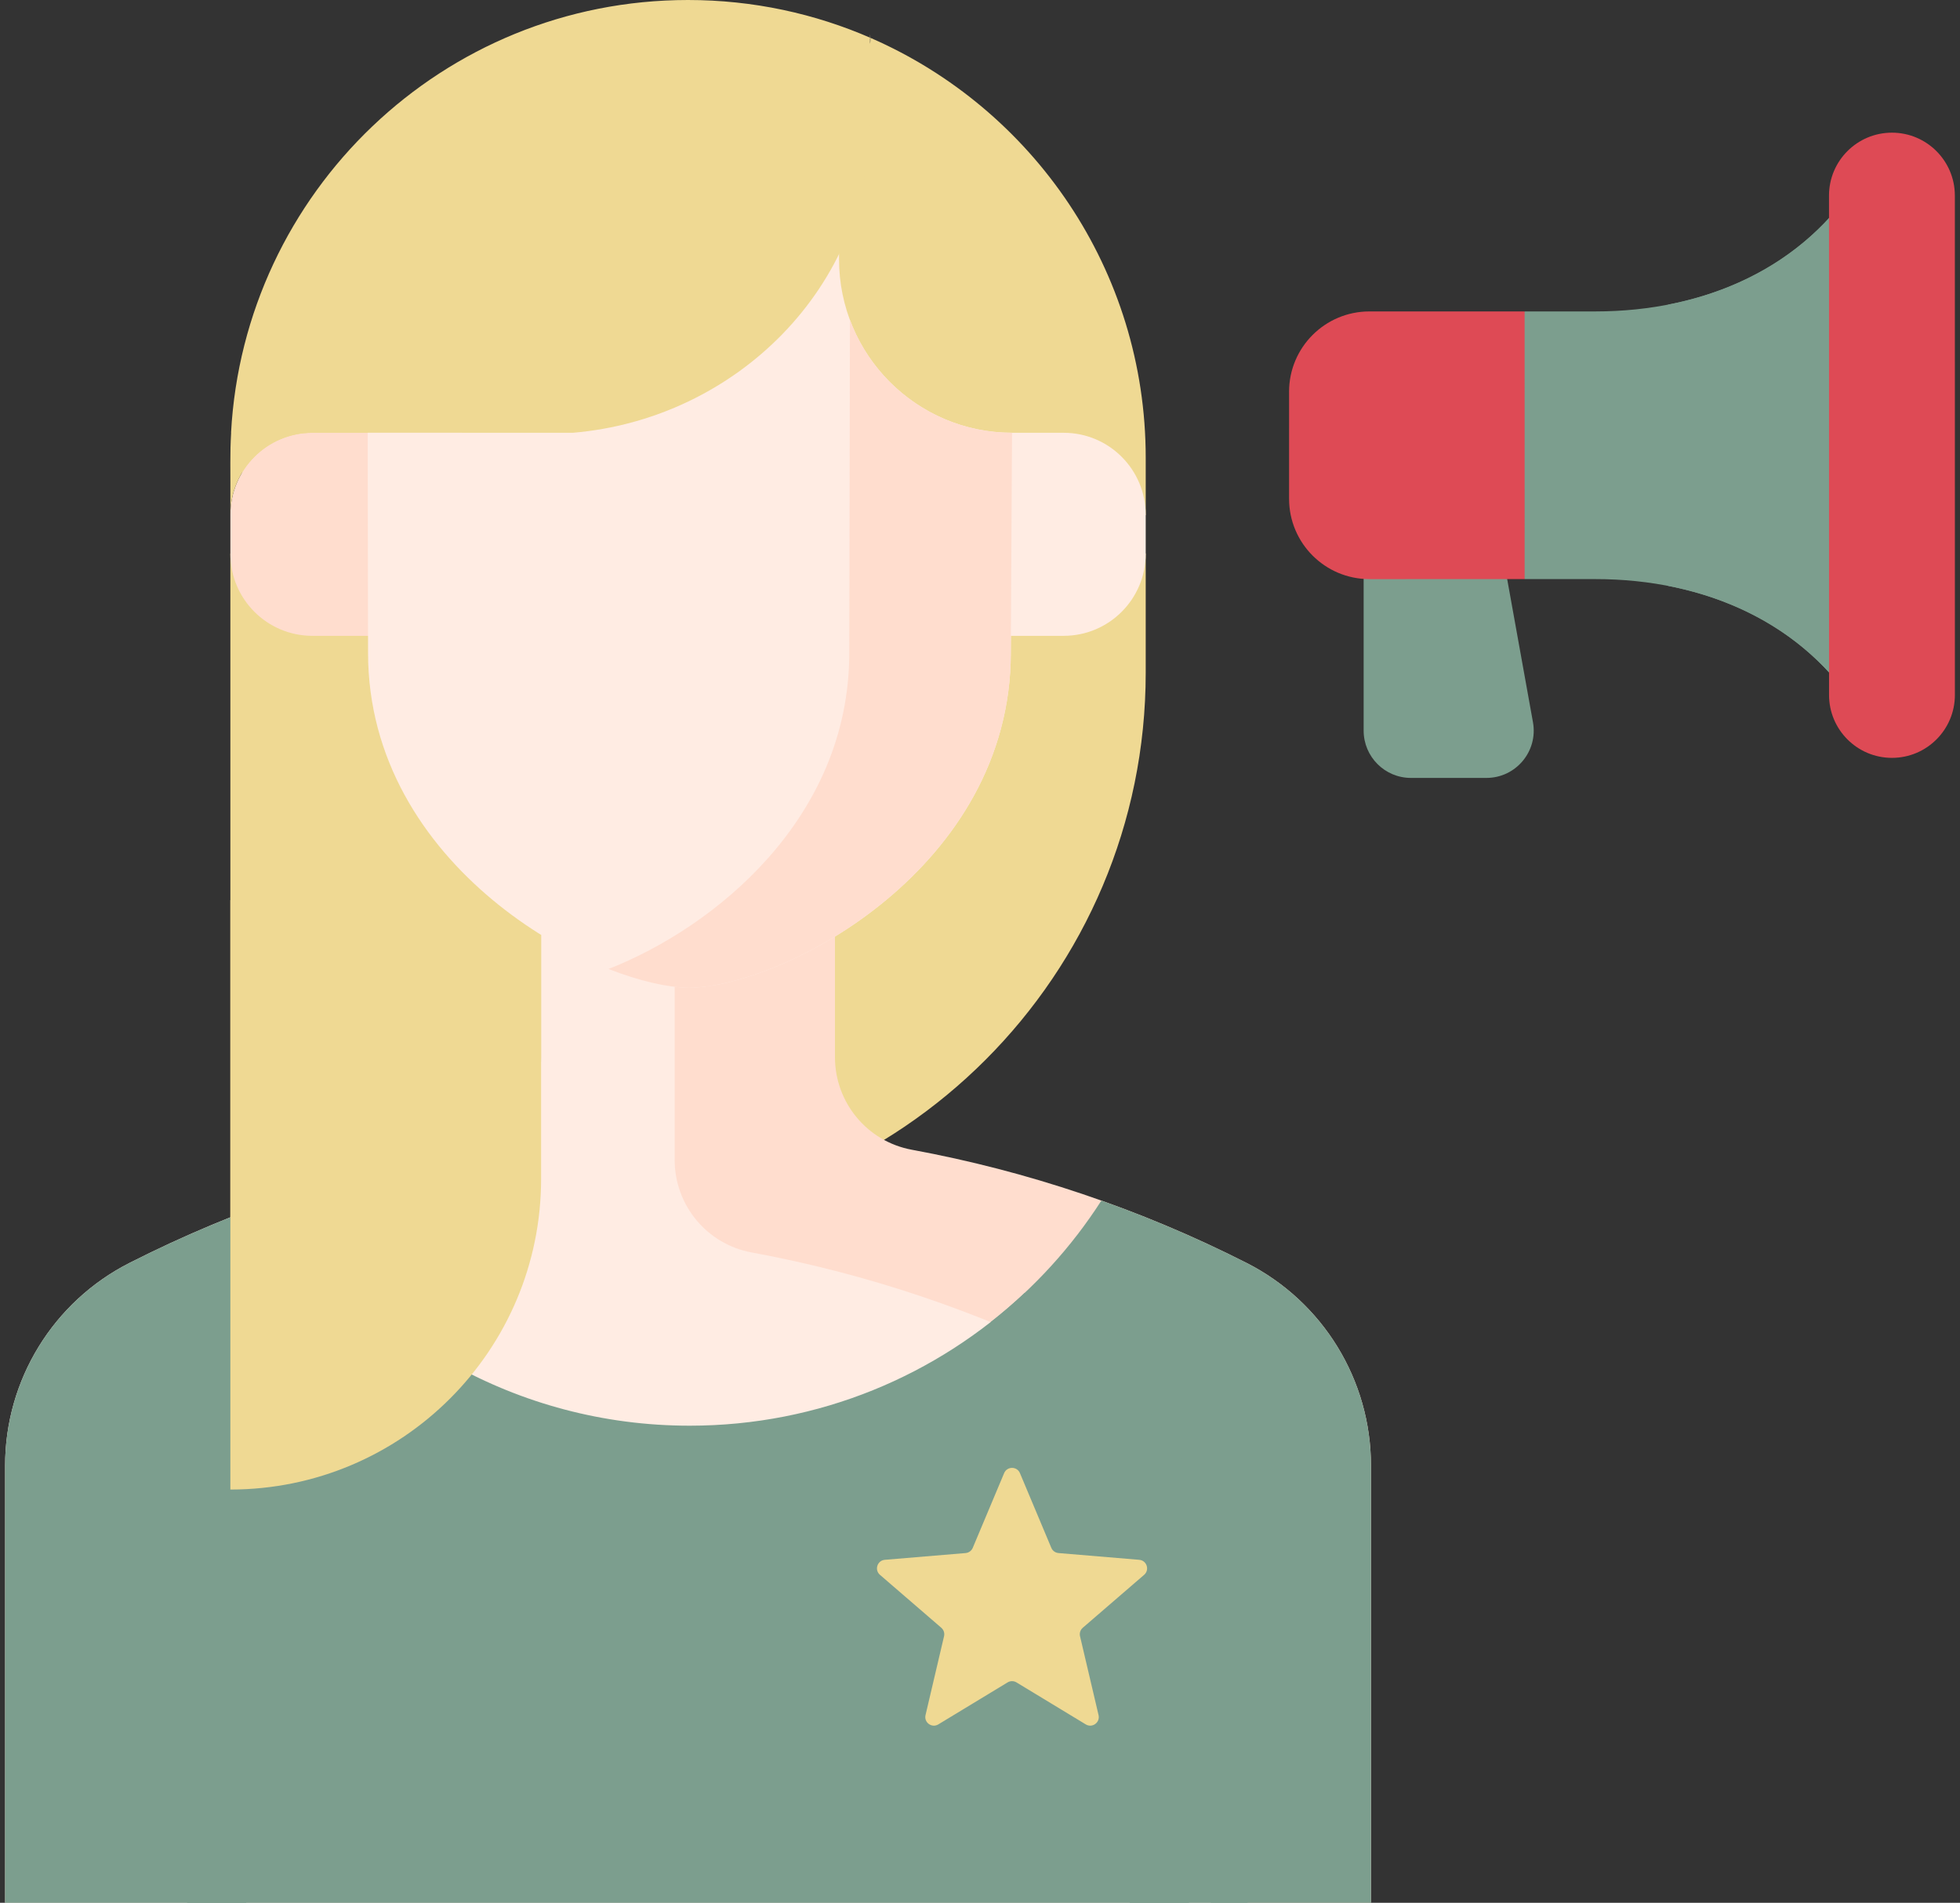 <?xml version="1.0" encoding="UTF-8"?> <svg xmlns="http://www.w3.org/2000/svg" width="512" height="497" viewBox="0 0 512 497" fill="none"><rect x="0" y="0" width="512" height="497" fill="#333333" stroke="none"/> <path d="M485.953 46.109C471.333 70.051 445.198 81.34 416.775 81.342L398.268 81.343L391.75 91.523V141.079L398.27 151.257L416.779 151.256C445.202 151.254 471.339 162.538 485.963 186.478L485.953 46.109Z" fill="#7C9E8E"></path> <path d="M281 91.75L272.76 79.554C266.623 80.746 260.26 81.341 253.774 81.342L235.267 81.343L231 91.75V141.75L235.273 151.257L253.78 151.256C260.264 151.256 266.627 151.85 272.764 153.04L281 141.75V91.75Z" fill="#EFF3F5"></path> <path d="M388.291 203.187H368.57C361.748 203.187 356.217 197.656 356.217 190.834V119.88H388.058L400.449 188.643C401.814 196.22 395.99 203.187 388.291 203.187V203.187Z" fill="#7C9E8E"></path> <path d="M485.961 186.474L485.964 186.478L485.958 114.103L485.961 186.474Z" fill="#7C9E8E"></path> <path d="M435.764 153.033C456.528 157.061 474.676 167.999 485.964 186.478L485.953 46.109C474.668 64.589 456.523 75.53 435.76 79.562L435.764 153.033Z" fill="#7C9E8E"></path> <path d="M398.268 81.342L357.718 81.345C346.13 81.346 336.736 90.741 336.737 102.329L336.739 130.278C336.74 141.867 346.135 151.26 357.723 151.259L398.273 151.256L398.268 81.342Z" fill="#DE4A55"></path> <path d="M494.23 197.948C503.308 197.947 510.667 190.588 510.666 181.509L510.656 51.089C510.655 42.011 503.295 34.652 494.217 34.653C485.139 34.654 477.78 42.013 477.781 51.092L477.791 181.512C477.792 190.59 485.152 197.949 494.23 197.948Z" fill="#DE4A55"></path> <path d="M298.486 135.657L299.29 134.485V119.557C299.29 70.534 269.78 28.41 227.559 9.959L227.558 9.999C227.529 11.856 225.678 13.128 223.936 12.484C211.025 7.711 197.068 5.098 182.498 5.098C118.396 5.098 66.63 53.5 63.24 116.199L63.152 141.443C63.146 143.12 61.849 144.508 60.176 144.628V318.748H156.274C235.259 318.748 299.289 254.718 299.289 175.733V144.628L298.517 143.313L298.486 135.657Z" fill="#EFD993"></path> <path d="M325.925 402.279C325.925 379.929 313.369 359.474 293.44 349.358C265.523 335.186 236.057 325.332 205.985 319.79C194.343 317.644 185.908 307.471 185.908 295.632V229.181H141.351V276.146C141.351 287.984 132.917 298.158 121.274 300.304C91.202 305.846 61.736 315.7 33.819 329.872C13.89 339.989 1.334 360.444 1.334 382.793V499.325C1.334 506.325 7.008 511.999 14.008 511.999H325.925V402.279Z" fill="#FFECE3"></path> <path d="M325.647 329.872C297.73 315.7 268.263 305.846 238.192 300.304C226.55 298.158 218.115 287.985 218.115 276.146V229.181H176.241V302.965C176.241 314.804 184.675 324.977 196.318 327.123C226.39 332.665 255.856 342.519 283.773 356.691C303.702 366.808 316.258 387.262 316.258 409.612V512H345.457C352.457 512 358.131 506.325 358.131 499.326V382.793C358.132 360.444 345.576 339.989 325.647 329.872V329.872Z" fill="#FFDDCE"></path> <path d="M325.925 402.279C325.925 379.929 313.369 359.474 293.44 349.358C284.989 345.068 276.393 341.18 267.684 337.681C244.826 359.197 214.037 372.381 180.168 372.381C134.911 372.381 95.154 348.839 72.469 313.334C59.329 317.971 46.415 323.477 33.818 329.872C13.89 339.989 1.334 360.444 1.334 382.793V499.325C1.334 506.325 7.008 511.999 14.008 511.999H325.925V402.279Z" fill="#7C9E8E"></path> <path d="M345.458 512C352.458 512 358.132 506.325 358.132 499.326V382.793C358.132 360.443 345.576 339.988 325.647 329.872C313.278 323.593 300.604 318.166 287.71 313.582C279.912 325.726 270.113 336.462 258.78 345.325C267.228 348.744 275.569 352.525 283.774 356.69C303.703 366.807 316.259 387.261 316.259 409.611V512H345.458Z" fill="#7C9E8E"></path> <path d="M254.666 113.041H277.859C289.701 113.041 299.29 122.643 299.29 134.485V144.629C299.29 156.471 289.701 166.073 277.859 166.073H254.666V113.041Z" fill="#FFECE3"></path> <path d="M104.662 113.041H81.607C69.765 113.041 60.176 122.643 60.176 134.485V144.629C60.176 156.471 69.765 166.073 81.607 166.073H104.661V113.041H104.662Z" fill="#FFDDCE"></path> <path d="M264.048 170.584C264 226.394 205.386 257.512 180.021 258.033C154.657 257.468 96.097 226.25 96.145 170.439L95.968 62.631L219.184 62.737L219.18 67.713C219.159 92.691 239.391 113.019 264.369 113.04L264.048 170.584Z" fill="#FFECE3"></path> <path d="M264.369 113.041C244.966 113.024 228.433 100.727 222.026 83.559L221.852 170.584C221.815 213.826 186.621 242.239 158.973 253.088C166.968 256.232 174.331 257.906 180.021 258.033C205.386 257.512 264 226.394 264.048 170.584L264.369 113.041Z" fill="#FFDDCE"></path> <path d="M60.176 235.109V389.057C105.008 389.057 141.351 352.714 141.351 307.882V244.182L60.176 235.109Z" fill="#EFD993"></path> <path d="M310.594 512V477.363C310.594 473.095 307.135 469.637 302.868 469.637C298.6 469.637 295.142 473.096 295.142 477.363V512H310.594Z" fill="#7C9E8E"></path> <path d="M64.326 512V477.363C64.326 473.095 60.867 469.637 56.6 469.637C52.333 469.637 48.874 473.096 48.874 477.363V512H64.326Z" fill="#7C9E8E"></path> <path d="M266.434 384.771L274.629 404.282C274.952 405.051 275.676 405.577 276.507 405.646L297.595 407.411C299.573 407.576 300.374 410.042 298.871 411.338L282.847 425.161C282.215 425.706 281.939 426.557 282.13 427.369L286.968 447.971C287.422 449.903 285.324 451.427 283.627 450.398L265.53 439.43C264.817 438.998 263.922 438.998 263.209 439.43L245.111 450.398C243.414 451.427 241.316 449.903 241.77 447.971L246.608 427.369C246.799 426.557 246.522 425.706 245.891 425.161L229.867 411.338C228.364 410.042 229.166 407.576 231.143 407.411L252.231 405.646C253.062 405.576 253.786 405.051 254.109 404.282L262.304 384.771C263.073 382.942 265.665 382.942 266.434 384.771Z" fill="#EFD993"></path> <path d="M179.733 0C115.631 0 63.747 50.305 60.357 113.004H60.377C60.041 119.101 60.235 120.602 60.176 134.485C60.176 122.643 69.765 113.041 81.607 113.041H96.113V113.019L149.628 113.041C192.443 109.423 227.181 74.745 227.218 31.93C227.255 -10.885 227.375 21.765 227.558 9.96C212.912 3.559 196.74 0 179.733 0V0Z" fill="#EFD993"></path> </svg> 
